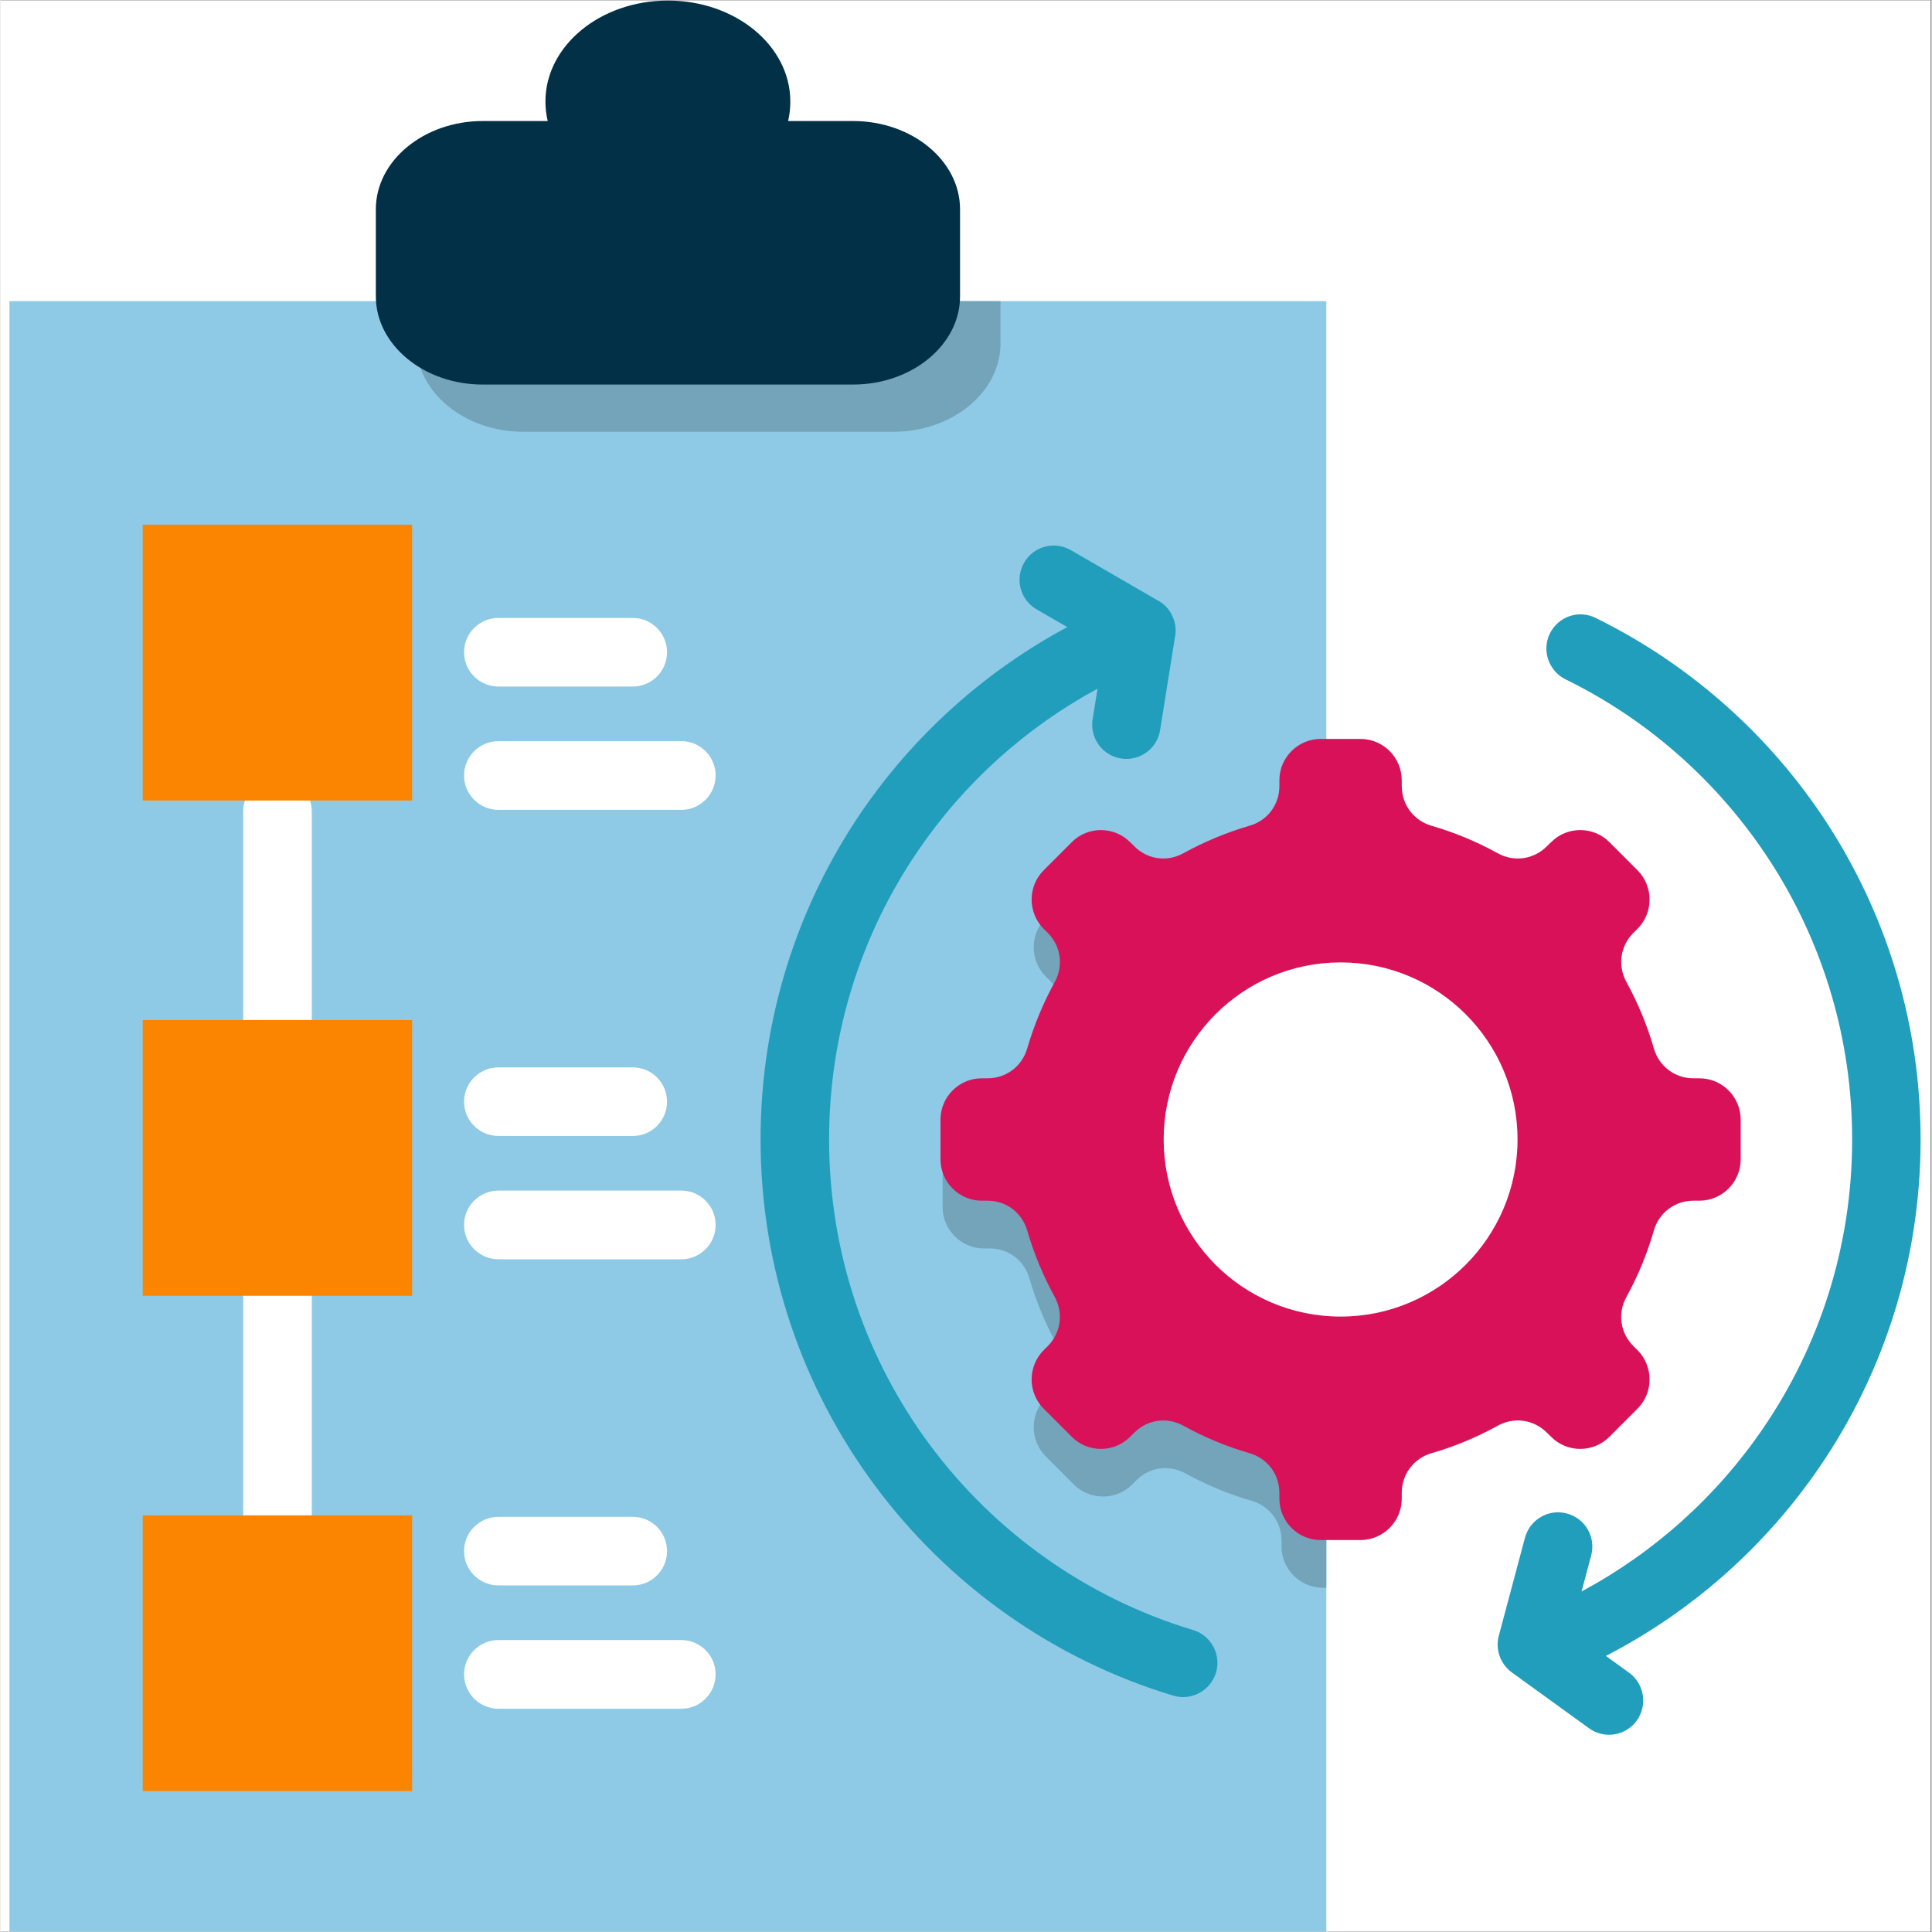 <svg xmlns="http://www.w3.org/2000/svg" xmlns:xlink="http://www.w3.org/1999/xlink" width="300" zoomAndPan="magnify" viewBox="0 0 224.88 225" height="300" preserveAspectRatio="xMidYMid meet" version="1.0"><rect x="0" y="0" width="224.88" height="225" fill="#808080" stroke="none"/><defs><clipPath id="56582fd85f"><path d="M 0 0.059 L 224.762 0.059 L 224.762 224.938 L 0 224.938 Z M 0 0.059 " clip-rule="nonzero"/></clipPath><clipPath id="f2049abd76"><path d="M 1 35 L 155 35 L 155 224.938 L 1 224.938 Z M 1 35 " clip-rule="nonzero"/></clipPath><clipPath id="17bb914ba1"><path d="M 43 0.059 L 112 0.059 L 112 45 L 43 45 Z M 43 0.059 " clip-rule="nonzero"/></clipPath><clipPath id="befcb22f54"><path d="M 88 63 L 223.613 63 L 223.613 203 L 88 203 Z M 88 63 " clip-rule="nonzero"/></clipPath></defs><g clip-path="url(#56582fd85f)"><path fill="#ffffff" d="M 0 0.059 L 224.879 0.059 L 224.879 224.941 L 0 224.941 Z M 0 0.059 " fill-opacity="1" fill-rule="nonzero"/><path fill="#ffffff" d="M 0 0.059 L 224.879 0.059 L 224.879 224.941 L 0 224.941 Z M 0 0.059 " fill-opacity="1" fill-rule="nonzero"/></g><g clip-path="url(#f2049abd76)"><path fill="#8ecae6" d="M 154.402 35.07 L 1.039 35.07 L 1.039 224.949 C 52.168 224.949 103.285 224.949 154.402 224.949 C 154.402 161.66 154.402 98.367 154.402 35.07 Z M 154.402 35.07 " fill-opacity="1" fill-rule="evenodd"/></g><path fill="#73a4ba" d="M 154.402 184.918 L 154.402 91.605 L 153.996 91.605 C 151.348 91.605 149.184 93.773 149.184 96.422 L 149.184 97.102 C 149.184 99.273 147.797 101.125 145.703 101.723 C 143.004 102.516 140.43 103.59 137.992 104.926 C 136.098 105.973 133.805 105.648 132.277 104.113 L 131.801 103.633 C 129.934 101.766 126.863 101.766 124.996 103.633 L 121.727 106.906 C 119.859 108.793 119.859 111.852 121.727 113.719 L 122.207 114.199 C 123.734 115.727 124.059 118.023 123.016 119.922 C 121.688 122.359 120.609 124.934 119.816 127.641 C 119.223 129.742 117.371 131.125 115.203 131.125 L 114.527 131.125 C 111.879 131.125 109.715 133.293 109.715 135.941 L 109.715 140.574 C 109.715 143.223 111.879 145.391 114.527 145.391 L 115.203 145.391 C 117.371 145.391 119.223 146.781 119.816 148.859 C 120.609 151.578 121.684 154.156 123.016 156.582 C 124.062 158.496 123.738 160.773 122.207 162.32 L 121.727 162.797 C 119.859 164.668 119.859 167.727 121.727 169.609 L 124.996 172.883 C 126.863 174.75 129.934 174.75 131.801 172.883 L 132.277 172.402 C 133.805 170.859 136.098 170.535 137.992 171.594 C 140.43 172.922 143 174.004 145.703 174.781 C 147.801 175.391 149.184 177.246 149.184 179.414 L 149.184 180.094 C 149.184 182.742 151.348 184.91 153.996 184.91 L 154.402 184.91 Z M 154.402 184.918 " fill-opacity="1" fill-rule="evenodd"/><path fill="#73a4ba" d="M 116.457 35.07 L 48.426 35.07 L 48.426 40.016 C 48.426 45.664 54.027 50.285 60.871 50.285 L 103.996 50.285 C 110.844 50.285 116.457 45.664 116.457 40.016 Z M 116.457 35.07 " fill-opacity="1" fill-rule="evenodd"/><g clip-path="url(#17bb914ba1)"><path fill="#023047" d="M 56.16 14.094 L 63.73 14.094 C 63.547 13.359 63.461 12.602 63.461 11.824 C 63.461 5.336 69.84 0.066 77.723 0.066 C 85.602 0.066 91.98 5.332 91.98 11.824 C 91.98 12.602 91.895 13.352 91.727 14.094 L 99.281 14.094 C 106.145 14.094 111.746 18.711 111.746 24.363 L 111.746 34.516 C 111.746 40.168 106.141 44.785 99.281 44.785 L 56.16 44.785 C 49.312 44.785 43.711 40.168 43.711 34.516 L 43.711 24.363 C 43.711 18.711 49.312 14.094 56.16 14.094 Z M 56.16 14.094 " fill-opacity="1" fill-rule="evenodd"/></g><path fill="#ffffff" d="M 28.262 94.484 C 28.262 92.277 30.043 90.492 32.25 90.492 C 34.453 90.492 36.25 92.277 36.25 94.484 L 36.25 176.477 C 36.25 178.684 34.453 180.469 32.25 180.469 C 30.043 180.469 28.262 178.684 28.262 176.477 Z M 28.262 94.484 " fill-opacity="1" fill-rule="nonzero"/><path fill="#ffffff" d="M 57.988 184.637 C 55.781 184.637 53.984 182.852 53.984 180.645 C 53.984 178.434 55.781 176.652 57.988 176.652 L 73.633 176.652 C 75.84 176.652 77.621 178.434 77.621 180.645 C 77.621 182.852 75.84 184.637 73.633 184.637 Z M 57.988 79.953 C 55.781 79.953 53.984 78.168 53.984 75.961 C 53.984 73.75 55.781 71.965 57.988 71.965 L 73.633 71.965 C 75.84 71.965 77.621 73.75 77.621 75.961 C 77.621 78.168 75.84 79.953 73.633 79.953 Z M 57.988 94.316 C 55.781 94.316 53.984 92.516 53.984 90.309 C 53.984 88.113 55.781 86.312 57.988 86.312 L 79.293 86.312 C 81.484 86.312 83.281 88.113 83.281 90.309 C 83.281 92.516 81.484 94.316 79.293 94.316 Z M 57.988 132.293 C 55.781 132.293 53.984 130.512 53.984 128.301 C 53.984 126.094 55.781 124.309 57.988 124.309 L 73.633 124.309 C 75.84 124.309 77.621 126.094 77.621 128.301 C 77.621 130.512 75.84 132.293 73.633 132.293 Z M 57.988 146.656 C 55.781 146.656 53.984 144.859 53.984 142.648 C 53.984 140.457 55.781 138.656 57.988 138.656 L 79.293 138.656 C 81.484 138.656 83.281 140.457 83.281 142.648 C 83.281 144.859 81.484 146.656 79.293 146.656 Z M 57.988 199 C 55.781 199 53.984 197.199 53.984 194.992 C 53.984 192.797 55.781 191 57.988 191 L 79.293 191 C 81.484 191 83.281 192.797 83.281 194.992 C 83.281 197.199 81.484 199 79.293 199 Z M 57.988 199 " fill-opacity="1" fill-rule="nonzero"/><g clip-path="url(#befcb22f54)"><path fill="#219ebc" d="M 135.047 85.02 C 134.711 87.203 132.656 88.672 130.492 88.332 C 128.324 87.992 126.844 85.953 127.184 83.77 L 127.762 80.203 C 119.355 84.75 112.156 91.266 106.809 99.141 C 100.301 108.691 96.496 120.25 96.496 132.699 C 96.496 146.027 100.855 158.324 108.211 168.242 C 115.754 178.41 126.465 186.09 138.871 189.828 C 140.977 190.453 142.18 192.676 141.562 194.785 C 140.922 196.895 138.703 198.098 136.598 197.48 C 122.52 193.242 110.379 184.531 101.816 172.988 C 93.457 161.723 88.516 147.785 88.516 132.699 C 88.516 118.59 92.836 105.488 100.215 94.633 C 106.355 85.641 114.59 78.203 124.238 73.031 L 120.676 70.977 C 118.762 69.871 118.113 67.449 119.203 65.535 C 120.289 63.621 122.727 62.973 124.637 64.062 L 134.625 69.844 C 135.488 70.266 136.207 71.004 136.574 71.98 C 136.875 72.73 136.93 73.527 136.762 74.277 Z M 182.258 79.113 C 180.293 78.133 179.473 75.754 180.434 73.785 C 181.41 71.801 183.785 70.98 185.754 71.957 C 197.156 77.555 206.75 86.266 213.414 96.957 C 219.875 107.344 223.613 119.582 223.613 132.699 C 223.613 146.836 219.273 159.984 211.844 170.848 C 205.535 180.082 196.977 187.68 186.961 192.848 L 189.66 194.801 C 191.441 196.09 191.84 198.598 190.555 200.383 C 189.266 202.168 186.762 202.566 184.98 201.262 L 175.996 194.762 C 174.609 193.742 174.059 191.996 174.508 190.43 L 177.539 179.078 C 178.117 176.957 180.297 175.68 182.418 176.262 C 184.555 176.824 185.812 179.008 185.25 181.148 L 184.129 185.34 C 192.605 180.793 199.863 174.262 205.266 166.348 C 211.805 156.785 215.641 145.199 215.641 132.703 C 215.641 121.129 212.344 110.32 206.656 101.188 C 200.75 91.723 192.305 84.031 182.258 79.113 Z M 182.258 79.113 " fill-opacity="1" fill-rule="nonzero"/></g><path fill="#d81159" d="M 109.469 135.012 L 109.469 130.395 C 109.469 127.73 111.637 125.578 114.281 125.578 L 114.945 125.578 C 117.125 125.578 118.961 124.188 119.57 122.094 C 120.363 119.391 121.438 116.797 122.77 114.375 C 123.82 112.461 123.496 110.18 121.961 108.637 L 121.484 108.168 C 119.617 106.285 119.617 103.227 121.484 101.355 L 124.754 98.082 C 126.617 96.199 129.688 96.199 131.555 98.082 L 132.035 98.551 C 133.562 100.098 135.852 100.422 137.75 99.371 C 140.168 98.043 142.754 96.949 145.461 96.168 C 147.555 95.559 148.938 93.719 148.938 91.535 L 148.938 90.871 C 148.938 88.207 151.105 86.055 153.75 86.055 L 158.375 86.055 C 161.023 86.055 163.188 88.207 163.188 90.871 L 163.188 91.535 C 163.188 93.719 164.574 95.559 166.656 96.168 C 169.371 96.949 171.949 98.039 174.367 99.371 C 176.281 100.422 178.555 100.098 180.098 98.551 L 180.578 98.082 C 182.445 96.199 185.496 96.199 187.379 98.082 L 190.648 101.355 C 192.516 103.227 192.516 106.285 190.648 108.168 L 190.168 108.637 C 188.629 110.18 188.305 112.461 189.359 114.375 C 190.688 116.797 191.766 119.387 192.547 122.094 C 193.152 124.195 194.992 125.578 197.172 125.578 L 197.852 125.578 C 200.496 125.578 202.66 127.73 202.66 130.395 L 202.66 135.012 C 202.66 137.676 200.496 139.832 197.852 139.832 L 197.172 139.832 C 194.992 139.832 193.152 141.219 192.547 143.312 C 191.766 146.016 190.695 148.609 189.359 151.035 C 188.297 152.949 188.629 155.227 190.168 156.77 L 190.648 157.242 C 192.516 159.125 192.516 162.184 190.648 164.051 L 187.379 167.324 C 185.496 169.211 182.445 169.211 180.578 167.324 L 180.098 166.855 C 178.555 165.312 176.281 164.988 174.367 166.035 C 171.949 167.367 169.371 168.461 166.656 169.238 C 164.574 169.848 163.188 171.688 163.188 173.871 L 163.188 174.535 C 163.188 177.199 161.023 179.355 158.375 179.355 L 153.75 179.355 C 151.105 179.355 148.938 177.199 148.938 174.535 L 148.938 173.871 C 148.938 171.688 147.551 169.848 145.461 169.238 C 142.758 168.461 140.184 167.371 137.75 166.035 C 135.852 164.988 133.562 165.312 132.035 166.855 L 131.555 167.324 C 129.688 169.211 126.617 169.211 124.754 167.324 L 121.484 164.051 C 119.617 162.184 119.617 159.125 121.484 157.242 L 121.961 156.77 C 123.488 155.227 123.812 152.949 122.77 151.035 C 121.441 148.609 120.363 146.023 119.57 143.312 C 118.961 141.215 117.125 139.832 114.945 139.832 L 114.281 139.832 C 111.637 139.832 109.469 137.676 109.469 135.012 Z M 109.469 135.012 " fill-opacity="1" fill-rule="evenodd"/><path fill="#ffffff" d="M 156.062 112.082 C 167.449 112.082 176.672 121.316 176.672 132.703 C 176.672 144.094 167.449 153.328 156.062 153.328 C 144.688 153.328 135.461 144.094 135.461 132.703 C 135.461 121.316 144.68 112.082 156.062 112.082 Z M 156.062 112.082 " fill-opacity="1" fill-rule="evenodd"/><path fill="#fb8500" d="M 16.562 176.477 L 47.941 176.477 L 47.941 208.59 L 16.562 208.59 Z M 16.562 61.098 L 47.941 61.098 L 47.941 93.227 L 16.562 93.227 Z M 16.562 118.793 L 47.941 118.793 L 47.941 150.906 L 16.562 150.906 Z M 16.562 118.793 " fill-opacity="1" fill-rule="evenodd"/></svg>
